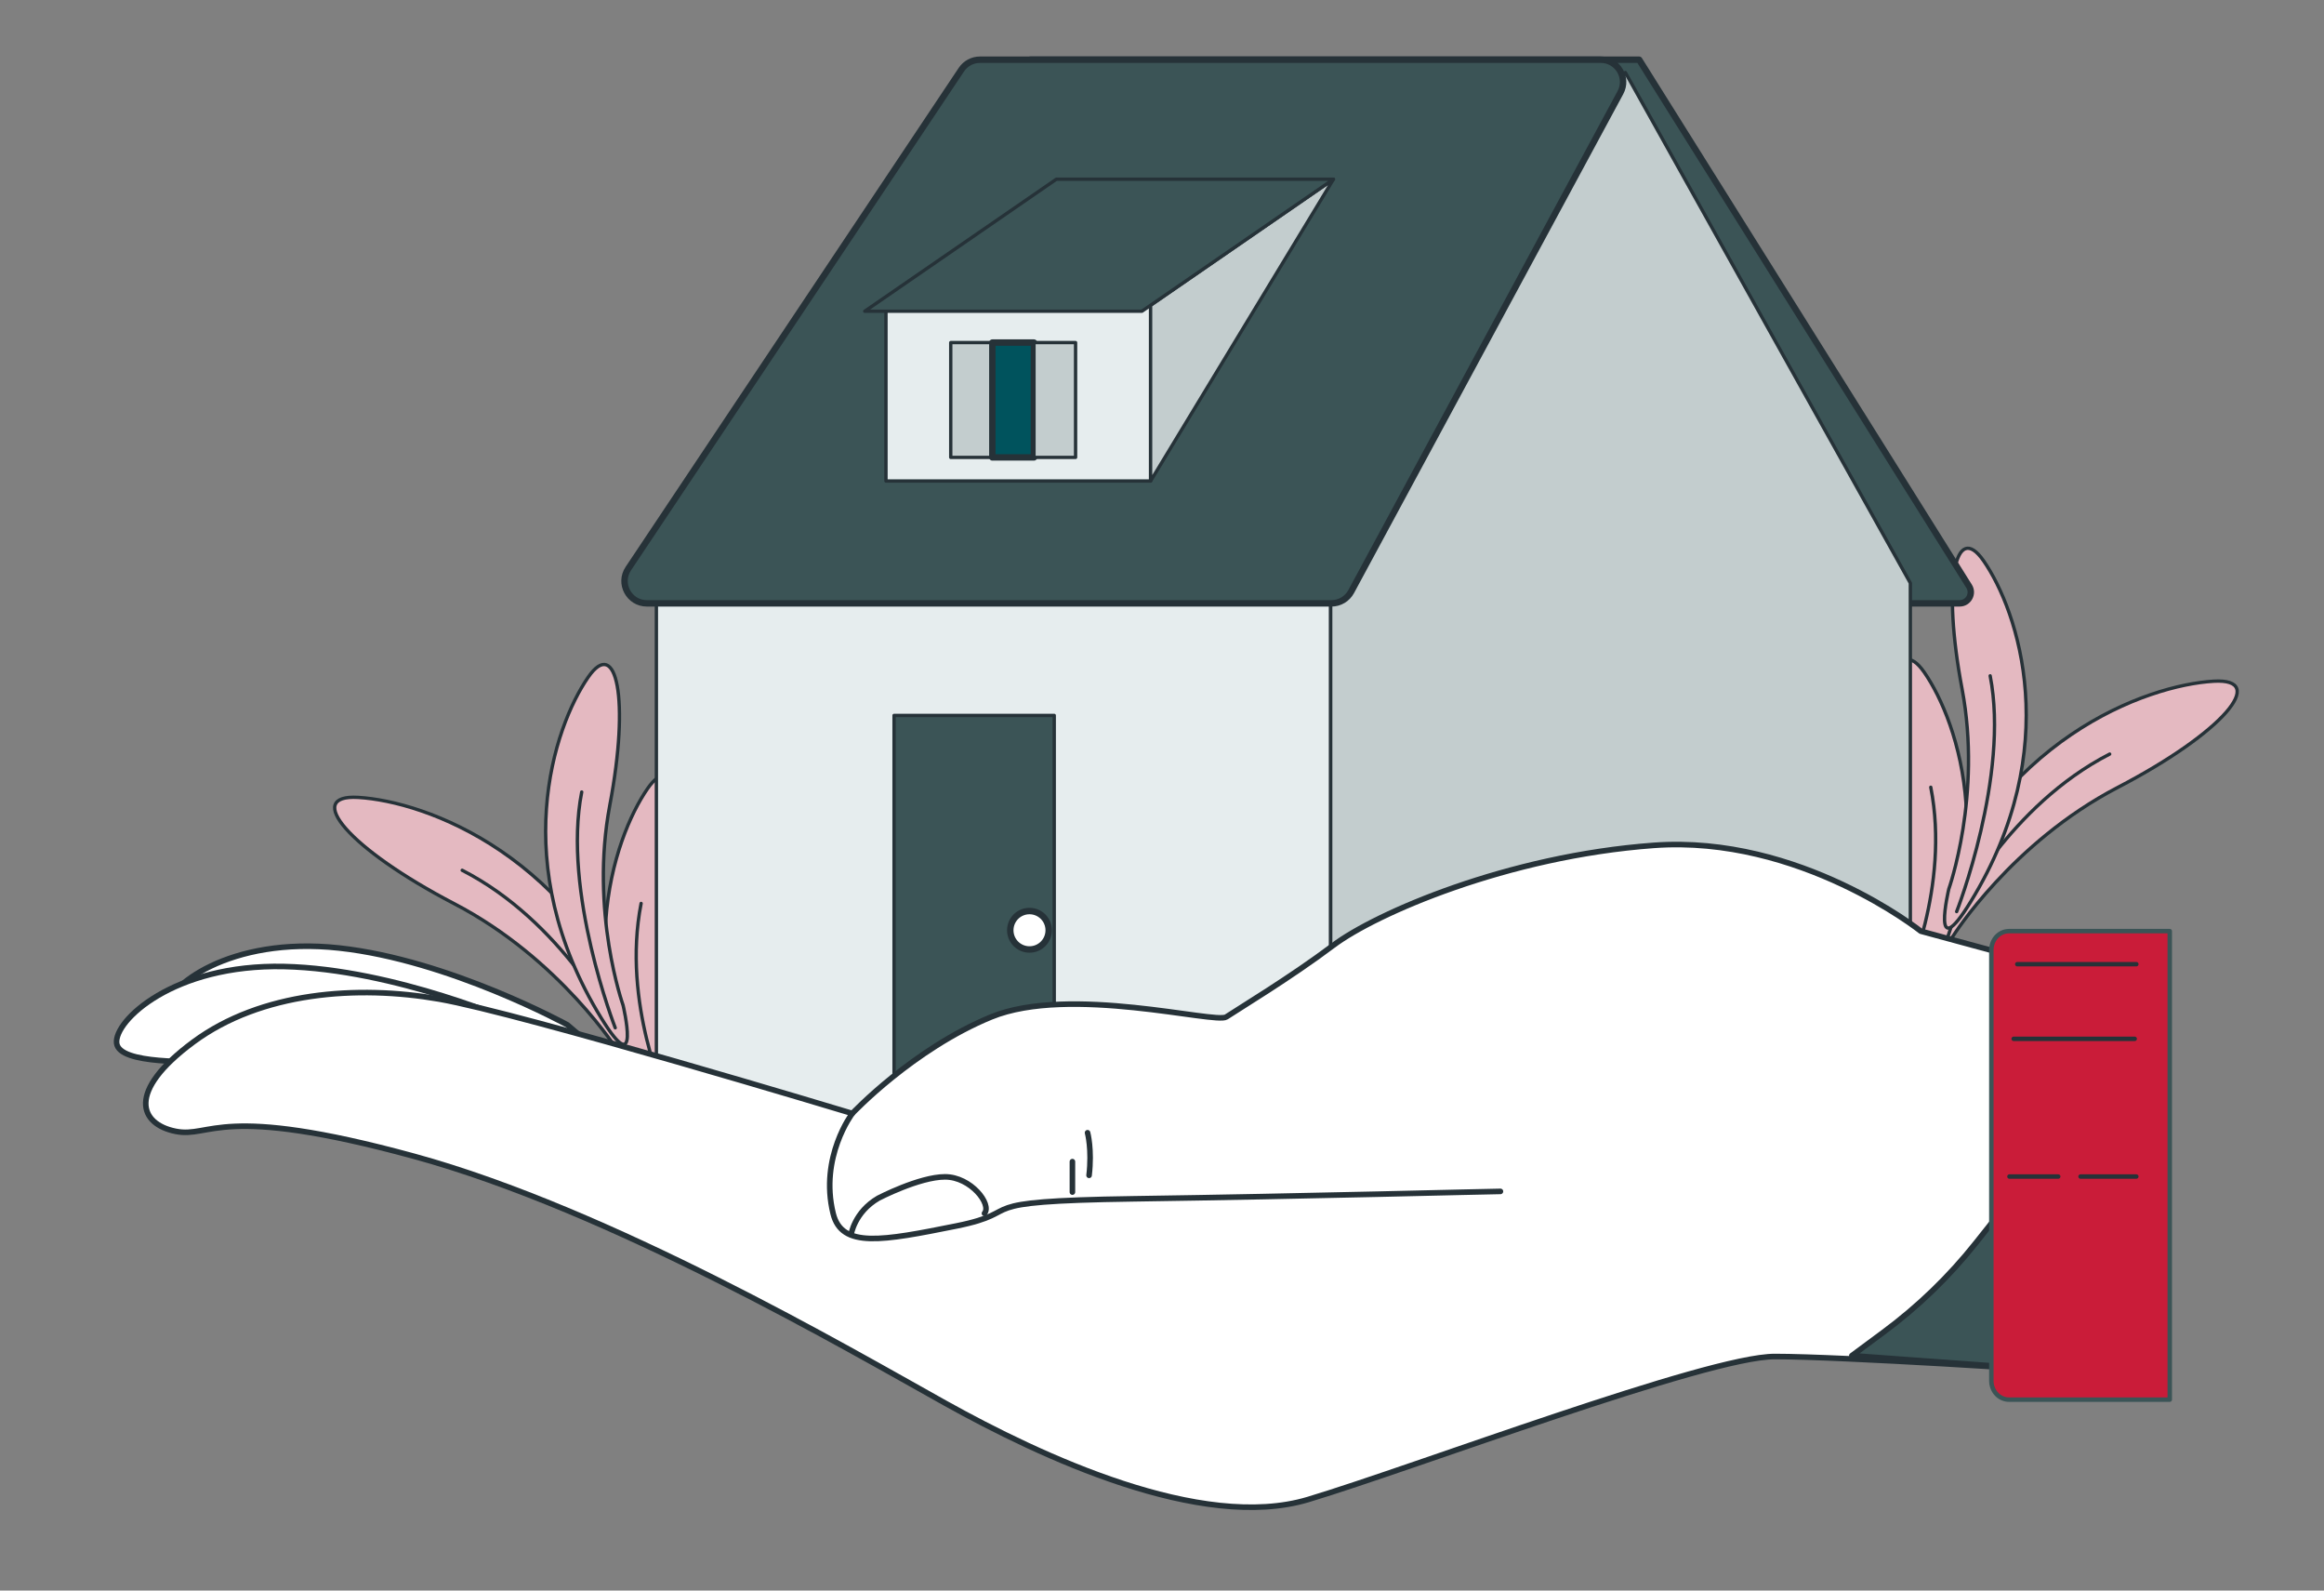 <svg xmlns="http://www.w3.org/2000/svg" width="133" height="91" viewBox="0 0 133 91" fill="none"><rect x="0" y="0" width="133" height="91" fill="#808080" stroke="none"/><path d="M35.411 60.198C35.411 60.198 32.065 54.861 26.002 51.706C19.939 48.551 17.353 45.436 20.5 45.622C24.317 45.847 32.964 48.889 36.894 59.592C38.59 64.21 35.411 60.198 35.411 60.198Z" fill="#E4B9C1" stroke="#263238" stroke-width="0.191" stroke-miterlimit="10" stroke-linecap="round" stroke-linejoin="round"></path><path d="M35.209 58.804C35.209 58.804 32.178 52.72 26.451 49.791L35.209 58.804Z" fill="#E4B9C1"></path><path d="M35.209 58.804C35.209 58.804 32.178 52.72 26.451 49.791" stroke="#263238" stroke-width="0.191" stroke-miterlimit="10" stroke-linecap="round" stroke-linejoin="round"></path><path d="M39.057 63.889C39.057 63.889 37.145 58.523 38.297 52.438C39.449 46.353 38.687 42.77 37.061 45.117C35.089 47.965 32.414 55.829 37.8 64.608C40.124 68.396 39.057 63.889 39.057 63.889Z" fill="#E4B9C1" stroke="#263238" stroke-width="0.191" stroke-miterlimit="10" stroke-linecap="round" stroke-linejoin="round"></path><path d="M38.182 62.967C38.182 62.967 35.566 57.407 36.69 51.688L38.182 62.967Z" fill="#E4B9C1"></path><path d="M38.182 62.967C38.182 62.967 35.566 57.407 36.69 51.688" stroke="#263238" stroke-width="0.191" stroke-miterlimit="10" stroke-linecap="round" stroke-linejoin="round"></path><path d="M35.659 57.515C35.659 57.515 33.746 52.148 34.899 46.063C36.051 39.978 35.288 36.395 33.663 38.742C31.69 41.59 29.015 49.454 34.401 58.233C36.725 62.021 35.659 57.515 35.659 57.515Z" fill="#E4B9C1" stroke="#263238" stroke-width="0.191" stroke-miterlimit="10" stroke-linecap="round" stroke-linejoin="round"></path><path d="M35.209 58.804C35.209 58.804 32.168 51.032 33.291 45.313L35.209 58.804Z" fill="#E4B9C1"></path><path d="M35.209 58.804C35.209 58.804 32.168 51.032 33.291 45.313" stroke="#263238" stroke-width="0.191" stroke-miterlimit="10" stroke-linecap="round" stroke-linejoin="round"></path><path d="M111.775 53.55C111.775 53.55 115.121 48.212 121.184 45.057C127.248 41.903 129.833 38.788 126.686 38.974C122.869 39.199 114.222 42.24 110.292 52.943C108.597 57.562 111.775 53.55 111.775 53.55Z" fill="#E4B9C1" stroke="#263238" stroke-width="0.191" stroke-miterlimit="10" stroke-linecap="round" stroke-linejoin="round"></path><path d="M111.977 52.155C111.977 52.155 115.009 46.071 120.735 43.142L111.977 52.155Z" fill="#E4B9C1"></path><path d="M111.977 52.155C111.977 52.155 115.009 46.071 120.735 43.142" stroke="#263238" stroke-width="0.191" stroke-miterlimit="10" stroke-linecap="round" stroke-linejoin="round"></path><path d="M108.129 57.241C108.129 57.241 110.041 51.874 108.889 45.789C107.737 39.704 108.499 36.121 110.125 38.468C112.097 41.316 114.772 49.18 109.386 57.959C107.062 61.748 108.129 57.241 108.129 57.241Z" fill="#E4B9C1" stroke="#263238" stroke-width="0.191" stroke-miterlimit="10" stroke-linecap="round" stroke-linejoin="round"></path><path d="M109.004 56.318C109.004 56.318 111.62 50.759 110.496 45.04L109.004 56.318Z" fill="#E4B9C1"></path><path d="M109.004 56.318C109.004 56.318 111.62 50.759 110.496 45.04" stroke="#263238" stroke-width="0.191" stroke-miterlimit="10" stroke-linecap="round" stroke-linejoin="round"></path><path d="M111.527 50.866C111.527 50.866 113.439 45.499 112.287 39.414C111.135 33.329 111.898 29.746 113.523 32.093C115.496 34.941 118.17 42.805 112.784 51.584C110.461 55.373 111.527 50.866 111.527 50.866Z" fill="#E4B9C1" stroke="#263238" stroke-width="0.191" stroke-miterlimit="10" stroke-linecap="round" stroke-linejoin="round"></path><path d="M111.977 52.155C111.977 52.155 115.018 44.384 113.895 38.665L111.977 52.155Z" fill="#E4B9C1"></path><path d="M111.977 52.155C111.977 52.155 115.018 44.384 113.895 38.665" stroke="#263238" stroke-width="0.191" stroke-miterlimit="10" stroke-linecap="round" stroke-linejoin="round"></path><path d="M112.689 33.541C112.956 33.967 112.65 34.519 112.148 34.519H78.456L58.961 3.416H93.807L112.689 33.541Z" fill="#3B5456" stroke="#263238" stroke-width="0.368" stroke-miterlimit="10" stroke-linecap="round" stroke-linejoin="round"></path><path d="M76.153 33.355H37.564V65.28H76.153V33.355Z" fill="#E6EDEE" stroke="#263238" stroke-width="0.191" stroke-miterlimit="10" stroke-linecap="round" stroke-linejoin="round"></path><path d="M109.327 65.28H76.154V33.359L93.017 4.148L109.327 33.359V65.28Z" fill="#C3CDCE" stroke="#263238" stroke-width="0.191" stroke-miterlimit="10" stroke-linecap="round" stroke-linejoin="round"></path><path d="M35.957 32.533C35.391 33.382 35.999 34.519 37.019 34.519H76.201C76.67 34.519 77.102 34.261 77.325 33.849L92.734 5.298C93.193 4.448 92.577 3.416 91.61 3.416H56.082C55.655 3.416 55.257 3.629 55.02 3.983L35.957 32.533Z" fill="#3B5456" stroke="#263238" stroke-width="0.368" stroke-miterlimit="10" stroke-linecap="round" stroke-linejoin="round"></path><path d="M65.847 17.465H50.703V27.52H65.847V17.465Z" fill="#E6EDEE" stroke="#263238" stroke-width="0.191" stroke-miterlimit="10" stroke-linecap="round" stroke-linejoin="round"></path><path d="M65.847 17.465L76.312 10.254L65.847 27.52V17.465Z" fill="#C3CDCE" stroke="#263238" stroke-width="0.191" stroke-miterlimit="10" stroke-linecap="round" stroke-linejoin="round"></path><path d="M49.489 17.806H65.351L76.312 10.254H60.453L49.489 17.806Z" fill="#3B5456" stroke="#263238" stroke-width="0.191" stroke-miterlimit="10" stroke-linecap="round" stroke-linejoin="round"></path><path d="M56.791 19.6H54.41V26.169H56.791V19.6Z" fill="#C3CDCE" stroke="#263238" stroke-width="0.191" stroke-miterlimit="10" stroke-linecap="round" stroke-linejoin="round"></path><path d="M59.172 19.6H56.791V26.169H59.172V19.6Z" fill="#00535D" stroke="#263238" stroke-width="0.368" stroke-miterlimit="10" stroke-linecap="round" stroke-linejoin="round"></path><path d="M61.554 19.6H59.173V26.169H61.554V19.6Z" fill="#C3CDCE" stroke="#263238" stroke-width="0.191" stroke-miterlimit="10" stroke-linecap="round" stroke-linejoin="round"></path><path d="M60.333 40.931H51.166V65.103H60.333V40.931Z" fill="#3B5456" stroke="#263238" stroke-width="0.191" stroke-miterlimit="10" stroke-linecap="round" stroke-linejoin="round"></path><path d="M60.016 53.223C60.016 52.615 59.524 52.123 58.917 52.123C58.309 52.123 57.817 52.615 57.817 53.223C57.817 53.83 58.309 54.322 58.917 54.322C59.524 54.323 60.016 53.831 60.016 53.223Z" fill="white" stroke="#263238" stroke-width="0.368" stroke-miterlimit="10" stroke-linecap="round" stroke-linejoin="round"></path><path d="M32.469 58.633C32.469 58.633 25.716 54.926 19.411 54.238C13.105 53.549 9.457 56.496 9.488 57.776C9.52 59.056 13.896 59.152 14.726 59.366C15.556 59.58 20.628 58.175 28.111 59.959C35.595 61.743 36.554 62.11 36.554 62.11L32.469 58.633Z" fill="white" stroke="#263238" stroke-width="0.319" stroke-miterlimit="10" stroke-linecap="round" stroke-linejoin="round"></path><path d="M29.644 58.549C29.644 58.549 22.599 55.438 16.257 55.297C9.916 55.156 6.534 58.407 6.675 59.679C6.816 60.952 11.185 60.669 12.03 60.81C12.876 60.952 17.808 59.114 25.417 60.245C33.026 61.376 34.012 61.659 34.012 61.659L29.644 58.549Z" fill="white" stroke="#263238" stroke-width="0.319" stroke-miterlimit="10" stroke-linecap="round" stroke-linejoin="round"></path><path d="M119.708 55.932L109.924 53.274C109.924 53.274 102.994 47.752 94.637 48.366C86.28 48.979 78.739 52.251 76.293 54.092C73.847 55.932 70.79 57.773 70.178 58.182C69.567 58.591 61.21 56.341 56.726 58.182C52.241 60.023 48.776 63.703 48.776 63.703C48.776 63.703 29.82 57.977 25.133 57.159C20.445 56.341 14.941 56.751 11.068 59.613C7.195 62.476 8.011 64.317 10.049 64.726C12.087 65.135 12.495 63.09 23.706 66.157C34.916 69.225 48.572 77.201 54.076 80.268C59.579 83.336 68.751 87.63 74.866 85.79C80.981 83.949 97.695 77.61 101.568 77.61C105.44 77.61 117.874 78.428 117.874 78.428L119.708 55.932Z" fill="white" stroke="#263238" stroke-width="0.319" stroke-miterlimit="10" stroke-linecap="round" stroke-linejoin="round"></path><path d="M114.387 69.46L113.077 71.11C111.546 73.038 109.768 74.756 107.789 76.22L105.979 77.56L117.873 78.427L114.387 69.46Z" fill="#3B5456" stroke="#263238" stroke-width="0.319" stroke-miterlimit="10" stroke-linecap="round" stroke-linejoin="round"></path><path d="M48.776 63.703C48.776 63.703 46.883 66.2 47.681 69.435C48.174 71.433 50.499 70.99 54.727 70.142C58.954 69.294 55.008 68.728 64.872 68.587C74.736 68.445 85.304 68.163 85.868 68.163" stroke="#263238" stroke-width="0.319" stroke-miterlimit="10" stroke-linecap="round" stroke-linejoin="round"></path><path d="M48.705 70.639C48.705 70.639 48.893 69.348 50.267 68.55C50.267 68.55 52.609 67.331 54.084 67.331C55.559 67.331 56.774 68.898 56.34 69.42" stroke="#263238" stroke-width="0.319" stroke-miterlimit="10" stroke-linecap="round" stroke-linejoin="round"></path><path d="M61.373 68.202V66.46" stroke="#263238" stroke-width="0.319" stroke-miterlimit="10" stroke-linecap="round" stroke-linejoin="round"></path><path d="M62.24 64.807C62.24 64.807 62.501 65.764 62.327 67.244" stroke="#263238" stroke-width="0.319" stroke-miterlimit="10" stroke-linecap="round" stroke-linejoin="round"></path><path d="M124.173 80.077H114.975C114.415 80.077 113.962 79.593 113.962 78.996V54.354C113.962 53.756 114.415 53.272 114.975 53.272H124.173V80.077Z" fill="#CA1C39" stroke="#3B5456" stroke-width="0.255" stroke-miterlimit="10" stroke-linecap="round" stroke-linejoin="round"></path><path d="M115.447 55.163H122.259" stroke="#263238" stroke-width="0.255" stroke-miterlimit="10" stroke-linecap="round" stroke-linejoin="round"></path><path d="M122.166 59.434H115.241" stroke="#263238" stroke-width="0.255" stroke-miterlimit="10" stroke-linecap="round" stroke-linejoin="round"></path><path d="M114.999 67.313H117.79" stroke="#263238" stroke-width="0.255" stroke-miterlimit="10" stroke-linecap="round" stroke-linejoin="round"></path><path d="M122.259 67.313L119.067 67.313" stroke="#263238" stroke-width="0.255" stroke-miterlimit="10" stroke-linecap="round" stroke-linejoin="round"></path></svg>